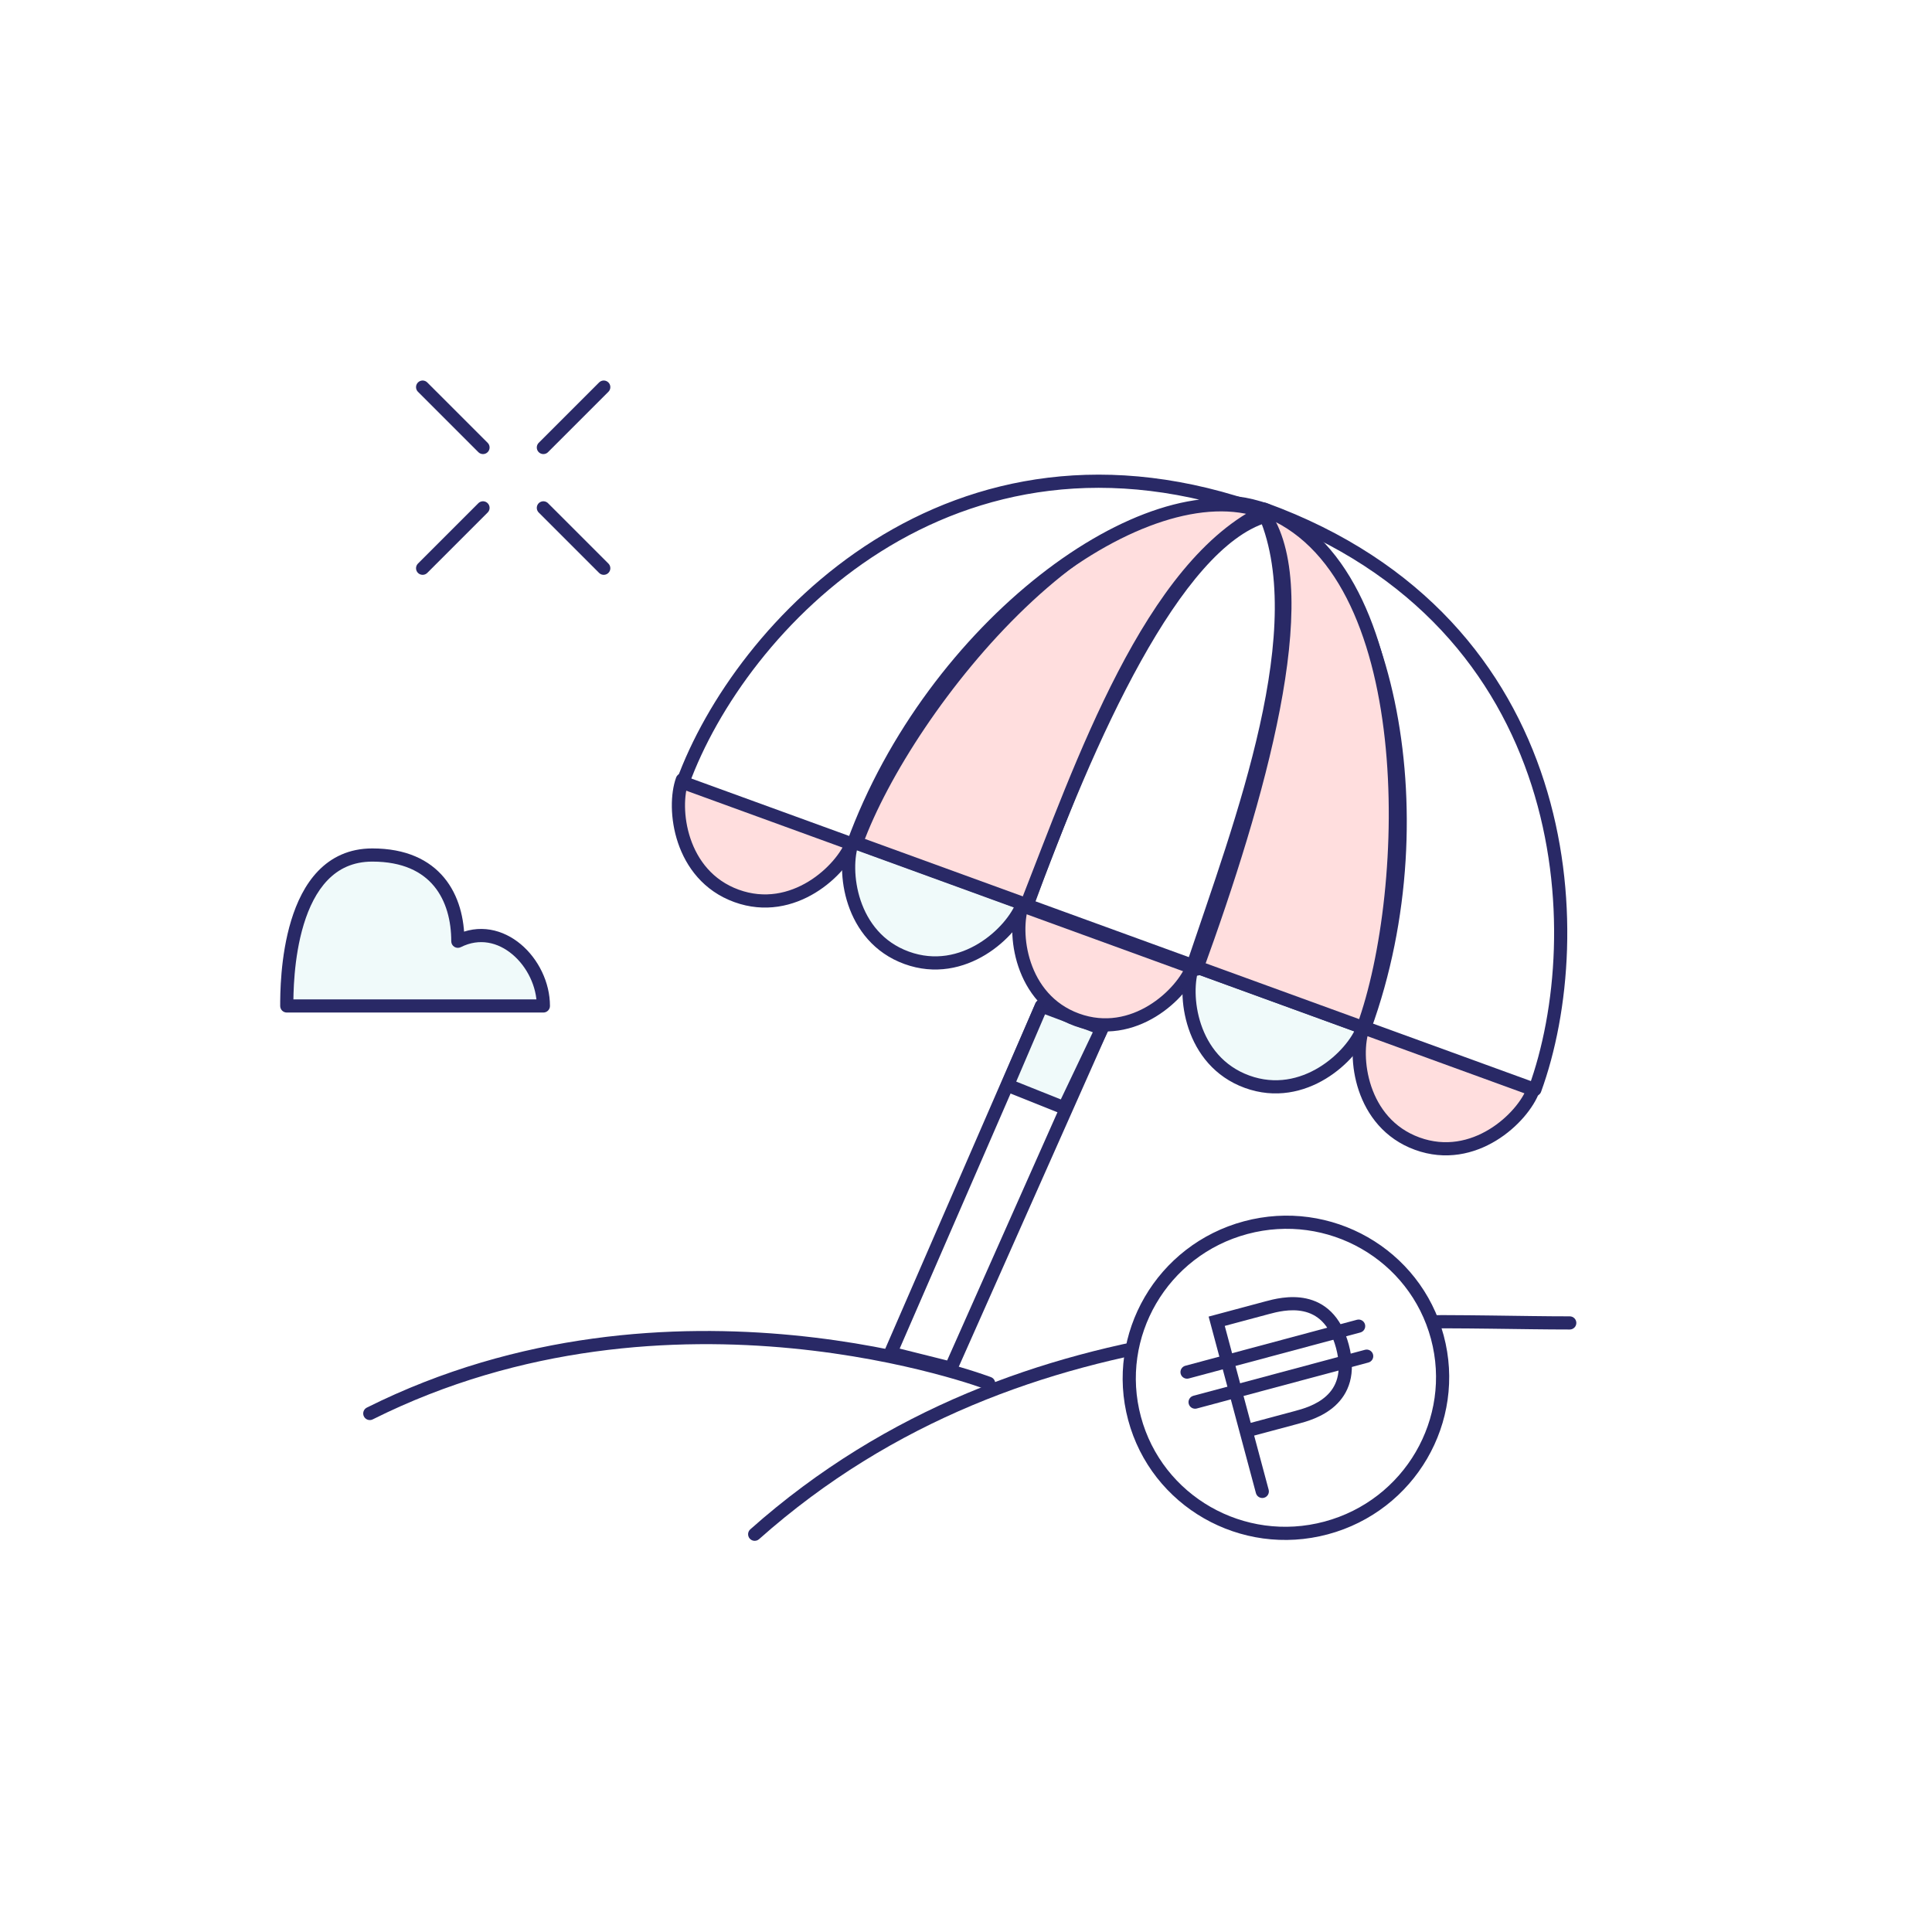 <svg width="440" height="440" viewBox="0 0 440 440" fill="none" xmlns="http://www.w3.org/2000/svg">
<path d="M123.75 229.099H65.312C65.312 224.189 65.312 194.724 84.792 194.724C99.401 194.724 104.271 204.546 104.271 214.367C114.01 209.456 123.75 219.278 123.75 229.099Z" fill="#F0FAFA"/>
<path d="M65.312 229.099H63.812C63.812 229.928 64.484 230.599 65.312 230.599V229.099ZM123.75 229.099V230.599C124.578 230.599 125.25 229.928 125.25 229.099H123.75ZM104.271 214.367H102.771C102.771 214.888 103.041 215.371 103.484 215.644C103.928 215.917 104.481 215.941 104.946 215.707L104.271 214.367ZM65.312 230.599H123.75V227.599H65.312V230.599ZM125.25 229.099C125.25 223.723 122.601 218.399 118.628 215.06C114.612 211.686 109.105 210.25 103.596 213.028L104.946 215.707C109.176 213.574 113.408 214.593 116.698 217.357C120.029 220.156 122.25 224.655 122.25 229.099H125.25ZM105.771 214.367C105.771 209.236 104.502 203.944 101.166 199.907C97.789 195.821 92.462 193.224 84.792 193.224V196.224C91.731 196.224 96.143 198.539 98.853 201.818C101.605 205.148 102.771 209.677 102.771 214.367H105.771ZM84.792 193.224C79.492 193.224 75.457 195.248 72.451 198.363C69.485 201.437 67.567 205.521 66.313 209.632C63.806 217.847 63.812 226.642 63.812 229.099H66.812C66.812 226.646 66.819 218.253 69.182 210.508C70.363 206.639 72.097 203.05 74.61 200.446C77.082 197.883 80.352 196.224 84.792 196.224V193.224Z" fill="#292966"/>
<path d="M170.878 348.291C170.259 348.841 170.204 349.789 170.754 350.409C171.304 351.028 172.252 351.084 172.872 350.533L170.878 348.291ZM357.5 302.787C358.328 302.787 359 302.115 359 301.287C359 300.458 358.328 299.787 357.5 299.787V302.787ZM172.872 350.533C234.232 295.991 313.301 302.787 357.5 302.787V299.787C313.699 299.787 233.268 292.833 170.878 348.291L172.872 350.533Z" fill="#292966"/>
<path d="M83.548 320.57C82.807 320.94 82.507 321.841 82.877 322.582C83.248 323.323 84.149 323.624 84.89 323.253L83.548 320.57ZM224.622 316.439C225.396 316.733 226.263 316.345 226.558 315.571C226.853 314.797 226.464 313.93 225.69 313.635L224.622 316.439ZM84.89 323.253C118.932 306.232 153.859 304.515 180.324 307.077C193.551 308.357 204.644 310.704 212.425 312.729C216.314 313.741 219.374 314.672 221.457 315.349C222.498 315.687 223.295 315.962 223.828 316.15C224.095 316.245 224.296 316.318 224.429 316.367C224.496 316.391 224.546 316.41 224.578 316.422C224.594 316.428 224.606 316.432 224.613 316.435C224.617 316.437 224.619 316.437 224.621 316.438C224.622 316.438 224.622 316.438 224.622 316.439C224.622 316.439 224.622 316.439 225.156 315.037C225.69 313.635 225.689 313.635 225.688 313.634C225.688 313.634 225.686 313.634 225.685 313.633C225.682 313.632 225.678 313.63 225.673 313.629C225.663 313.625 225.648 313.619 225.63 313.612C225.592 313.598 225.537 313.578 225.465 313.551C225.32 313.498 225.108 313.421 224.829 313.322C224.272 313.125 223.451 312.842 222.384 312.496C220.25 311.803 217.133 310.854 213.181 309.825C205.278 307.768 194.027 305.389 180.613 304.091C153.798 301.495 118.256 303.216 83.548 320.57L84.89 323.253Z" fill="#292966"/>
<path d="M202.812 308.162L237.188 229.099L250.938 234.255L216.562 311.599L202.812 308.162Z" fill="white"/>
<path d="M237.188 229.099L237.714 227.695C236.967 227.414 236.13 227.769 235.812 228.501L237.188 229.099ZM202.812 308.162L201.437 307.564C201.261 307.968 201.272 308.429 201.467 308.825C201.662 309.22 202.021 309.51 202.449 309.617L202.812 308.162ZM216.562 311.599L216.199 313.054C216.906 313.231 217.637 312.874 217.933 312.208L216.562 311.599ZM250.938 234.255L252.308 234.865C252.476 234.487 252.481 234.057 252.321 233.676C252.161 233.294 251.851 232.996 251.464 232.851L250.938 234.255ZM235.812 228.501L201.437 307.564L204.188 308.76L238.563 229.697L235.812 228.501ZM202.449 309.617L216.199 313.054L216.926 310.144L203.176 306.707L202.449 309.617ZM217.933 312.208L252.308 234.865L249.567 233.646L215.192 310.99L217.933 312.208ZM251.464 232.851L237.714 227.695L236.661 230.504L250.411 235.66L251.464 232.851Z" fill="#292966"/>
<path d="M229.453 247.146L237.188 229.099L250.938 234.255L242.344 252.302L229.453 247.146Z" fill="#F0FAFA"/>
<path d="M237.188 229.099L237.714 227.695C236.964 227.413 236.125 227.772 235.809 228.508L237.188 229.099ZM229.453 247.146L228.074 246.555C227.915 246.927 227.913 247.347 228.067 247.72C228.222 248.094 228.521 248.389 228.896 248.539L229.453 247.146ZM242.344 252.302L241.787 253.695C242.521 253.989 243.358 253.662 243.698 252.947L242.344 252.302ZM250.938 234.255L252.292 234.9C252.472 234.521 252.486 234.083 252.328 233.694C252.171 233.304 251.858 232.999 251.464 232.851L250.938 234.255ZM235.809 228.508L228.074 246.555L230.832 247.737L238.566 229.69L235.809 228.508ZM228.896 248.539L241.787 253.695L242.901 250.91L230.01 245.753L228.896 248.539ZM243.698 252.947L252.292 234.9L249.583 233.611L240.989 251.657L243.698 252.947ZM251.464 232.851L237.714 227.695L236.661 230.504L250.411 235.66L251.464 232.851Z" fill="#292966"/>
<path d="M246.256 232.243C233.336 227.54 231.578 212.268 233.929 205.807L272.692 219.916C270.34 226.376 259.177 236.945 246.256 232.243Z" fill="#FFDEDE"/>
<path d="M245.244 232.243C232.323 227.54 230.565 212.268 232.917 205.807L271.679 219.916C269.328 226.376 258.164 236.945 245.244 232.243Z" stroke="#292966" stroke-width="3" stroke-linecap="round" stroke-linejoin="round"/>
<path d="M206.725 218.135C193.804 213.432 192.047 198.16 194.398 191.699L233.161 205.808C230.809 212.268 219.646 222.838 206.725 218.135Z" fill="#F0FAFA"/>
<path d="M206.481 218.135C193.561 213.432 191.803 198.16 194.154 191.699L232.917 205.808C230.565 212.268 219.402 222.838 206.481 218.135Z" stroke="#292966" stroke-width="3" stroke-linecap="round" stroke-linejoin="round"/>
<path d="M284.006 246.941C271.085 242.238 269.328 226.966 271.679 220.506L310.441 234.614C308.09 241.074 296.927 251.644 284.006 246.941Z" fill="#F0FAFA"/>
<path d="M284.006 246.351C271.085 241.648 269.328 226.376 271.679 219.915L310.441 234.024C308.09 240.484 296.927 251.053 284.006 246.351Z" stroke="#292966" stroke-width="3" stroke-linecap="round" stroke-linejoin="round"/>
<path d="M167.719 203.972C154.798 199.27 153.041 183.997 155.392 177.537L194.154 191.645C191.803 198.106 180.64 208.675 167.719 203.972Z" fill="#FFDEDE"/>
<path d="M167.719 204.026C154.798 199.323 153.041 184.051 155.392 177.591L194.154 191.699C191.803 198.159 180.64 208.729 167.719 204.026Z" stroke="#292966" stroke-width="3" stroke-linecap="round" stroke-linejoin="round"/>
<path d="M322.768 260.691C309.847 255.988 308.09 240.716 310.441 234.256L349.204 248.364C346.852 254.824 335.689 265.394 322.768 260.691Z" fill="#FFDEDE"/>
<path d="M322.768 260.459C309.848 255.757 308.09 240.484 310.441 234.024L349.204 248.132C346.852 254.593 335.689 265.162 322.768 260.459Z" stroke="#292966" stroke-width="3" stroke-linecap="round" stroke-linejoin="round"/>
<path d="M310.442 234.024C328.547 184.279 314.218 125.656 287.569 115.956C358.633 141.821 362.136 212.601 349.204 248.133L310.442 234.024Z" fill="white"/>
<path d="M310.8 234.024C328.906 184.279 314.576 125.655 287.927 115.956C358.991 141.821 362.495 212.6 349.562 248.133L310.8 234.024Z" stroke="#292966" stroke-width="3" stroke-linecap="round" stroke-linejoin="round"/>
<path d="M286.208 115.956C322.386 129.123 320.544 202.53 309.081 234.024L270.319 219.916C281.268 187.32 298.535 142.391 286.208 115.956Z" fill="#FFDEDE"/>
<path d="M287.569 115.955C323.747 129.123 321.905 202.529 310.442 234.024L271.679 219.915C282.629 187.32 299.896 142.391 287.569 115.955Z" stroke="#292966" stroke-width="3" stroke-linecap="round" stroke-linejoin="round"/>
<path d="M272.512 220.712L233.75 206.604C247.858 167.842 267.548 123.795 288.108 117.56C299.85 135.552 286.621 181.95 272.512 220.712Z" stroke="#292966" stroke-width="3" stroke-linecap="round" stroke-linejoin="round"/>
<path d="M288.456 116.199C252.278 103.032 206.505 160.448 195.042 191.943L233.804 206.051C246.369 174.043 262.021 128.526 288.456 116.199Z" fill="#FFFFDE"/>
<g filter="url(#filter0_f_3403_9333)">
<path d="M288.456 116.2C252.278 103.032 206.505 160.448 195.042 191.943L233.804 206.051C246.368 174.043 262.021 128.527 288.456 116.2Z" fill="#FFDEDE"/>
</g>
<path d="M288.456 116.199C252.278 103.032 206.505 160.448 195.042 191.943L233.804 206.051C246.368 174.043 262.021 128.526 288.456 116.199Z" stroke="#292966" stroke-width="3" stroke-linecap="round" stroke-linejoin="round"/>
<path d="M194.273 192.301C212.378 142.556 261.038 106.858 287.687 116.558C216.623 90.693 168.443 142.661 155.51 178.193L194.273 192.301Z" fill="white"/>
<path d="M194.273 192.301C212.378 142.556 261.038 106.858 287.687 116.558C216.623 90.693 168.443 142.661 155.51 178.193L194.273 192.301Z" stroke="#292966" stroke-width="3" stroke-linecap="round" stroke-linejoin="round"/>
<path d="M302.025 347.98C321.068 342.878 332.403 323.431 327.343 304.545C322.282 285.659 302.743 274.486 283.699 279.588C264.656 284.691 253.321 304.137 258.382 323.023C263.442 341.909 282.982 353.083 302.025 347.98Z" fill="white" stroke="#292966" stroke-width="3" stroke-miterlimit="10"/>
<path d="M277.094 300.906L276.705 299.457L275.256 299.845L275.645 301.294L277.094 300.906ZM286.029 340.049C286.244 340.85 287.066 341.324 287.866 341.11C288.666 340.896 289.141 340.073 288.927 339.273L286.029 340.049ZM288.587 297.826L288.975 299.275L288.587 297.826ZM277.482 302.355L288.975 299.275L288.199 296.377L276.705 299.457L277.482 302.355ZM288.975 299.275C290.722 298.807 293.838 297.993 296.873 298.658C298.354 298.982 299.8 299.658 301.065 300.912C302.334 302.17 303.494 304.087 304.277 307.008L307.175 306.231C306.284 302.907 304.897 300.487 303.177 298.782C301.453 297.072 299.47 296.156 297.516 295.728C293.68 294.887 289.9 295.921 288.199 296.377L288.975 299.275ZM304.277 307.008C305.059 309.928 305.013 312.168 304.543 313.893C304.075 315.611 303.16 316.919 302.04 317.94C299.744 320.034 296.638 320.887 294.892 321.355L295.668 324.253C297.369 323.797 301.16 322.802 304.061 320.157C305.54 318.809 306.799 317.024 307.438 314.681C308.074 312.345 308.065 309.555 307.175 306.231L304.277 307.008ZM275.645 301.294L282.337 326.272L285.235 325.495L278.542 300.517L275.645 301.294ZM282.337 326.272L286.029 340.049L288.927 339.273L285.235 325.495L282.337 326.272ZM294.892 321.355L283.398 324.435L284.175 327.333L295.668 324.253L294.892 321.355Z" fill="#292966"/>
<path d="M269.954 311.04C269.154 311.254 268.679 312.076 268.893 312.877C269.108 313.677 269.93 314.152 270.731 313.937L269.954 311.04ZM309.809 303.466C310.609 303.252 311.084 302.429 310.869 301.629C310.655 300.829 309.832 300.354 309.032 300.569L309.809 303.466ZM270.731 313.937L309.809 303.466L309.032 300.569L269.954 311.04L270.731 313.937Z" fill="#292966"/>
<path d="M271.787 317.879C270.987 318.094 270.512 318.916 270.726 319.716C270.941 320.517 271.763 320.991 272.563 320.777L271.787 317.879ZM311.641 310.306C312.442 310.092 312.917 309.269 312.702 308.469C312.488 307.669 311.665 307.194 310.865 307.408L311.641 310.306ZM272.563 320.777L311.641 310.306L310.865 307.408L271.787 317.879L272.563 320.777Z" fill="#292966"/>
<path d="M96.25 88.162L110 101.912" stroke="#292966" stroke-width="3" stroke-linecap="round"/>
<path d="M110 115.662L96.25 129.412" stroke="#292966" stroke-width="3" stroke-linecap="round"/>
<path d="M137.5 129.412L123.75 115.662" stroke="#292966" stroke-width="3" stroke-linecap="round"/>
<path d="M123.75 101.912L137.5 88.162" stroke="#292966" stroke-width="3" stroke-linecap="round"/>
<defs>
<filter id="filter0_f_3403_9333" x="191.042" y="110.27" width="101.414" height="99.781" filterUnits="userSpaceOnUse" color-interpolation-filters="sRGB">
<feFlood flood-opacity="0" result="BackgroundImageFix"/>
<feBlend mode="normal" in="SourceGraphic" in2="BackgroundImageFix" result="shape"/>
<feGaussianBlur stdDeviation="2" result="effect1_foregroundBlur_3403_9333"/>
</filter>
</defs>
</svg>
